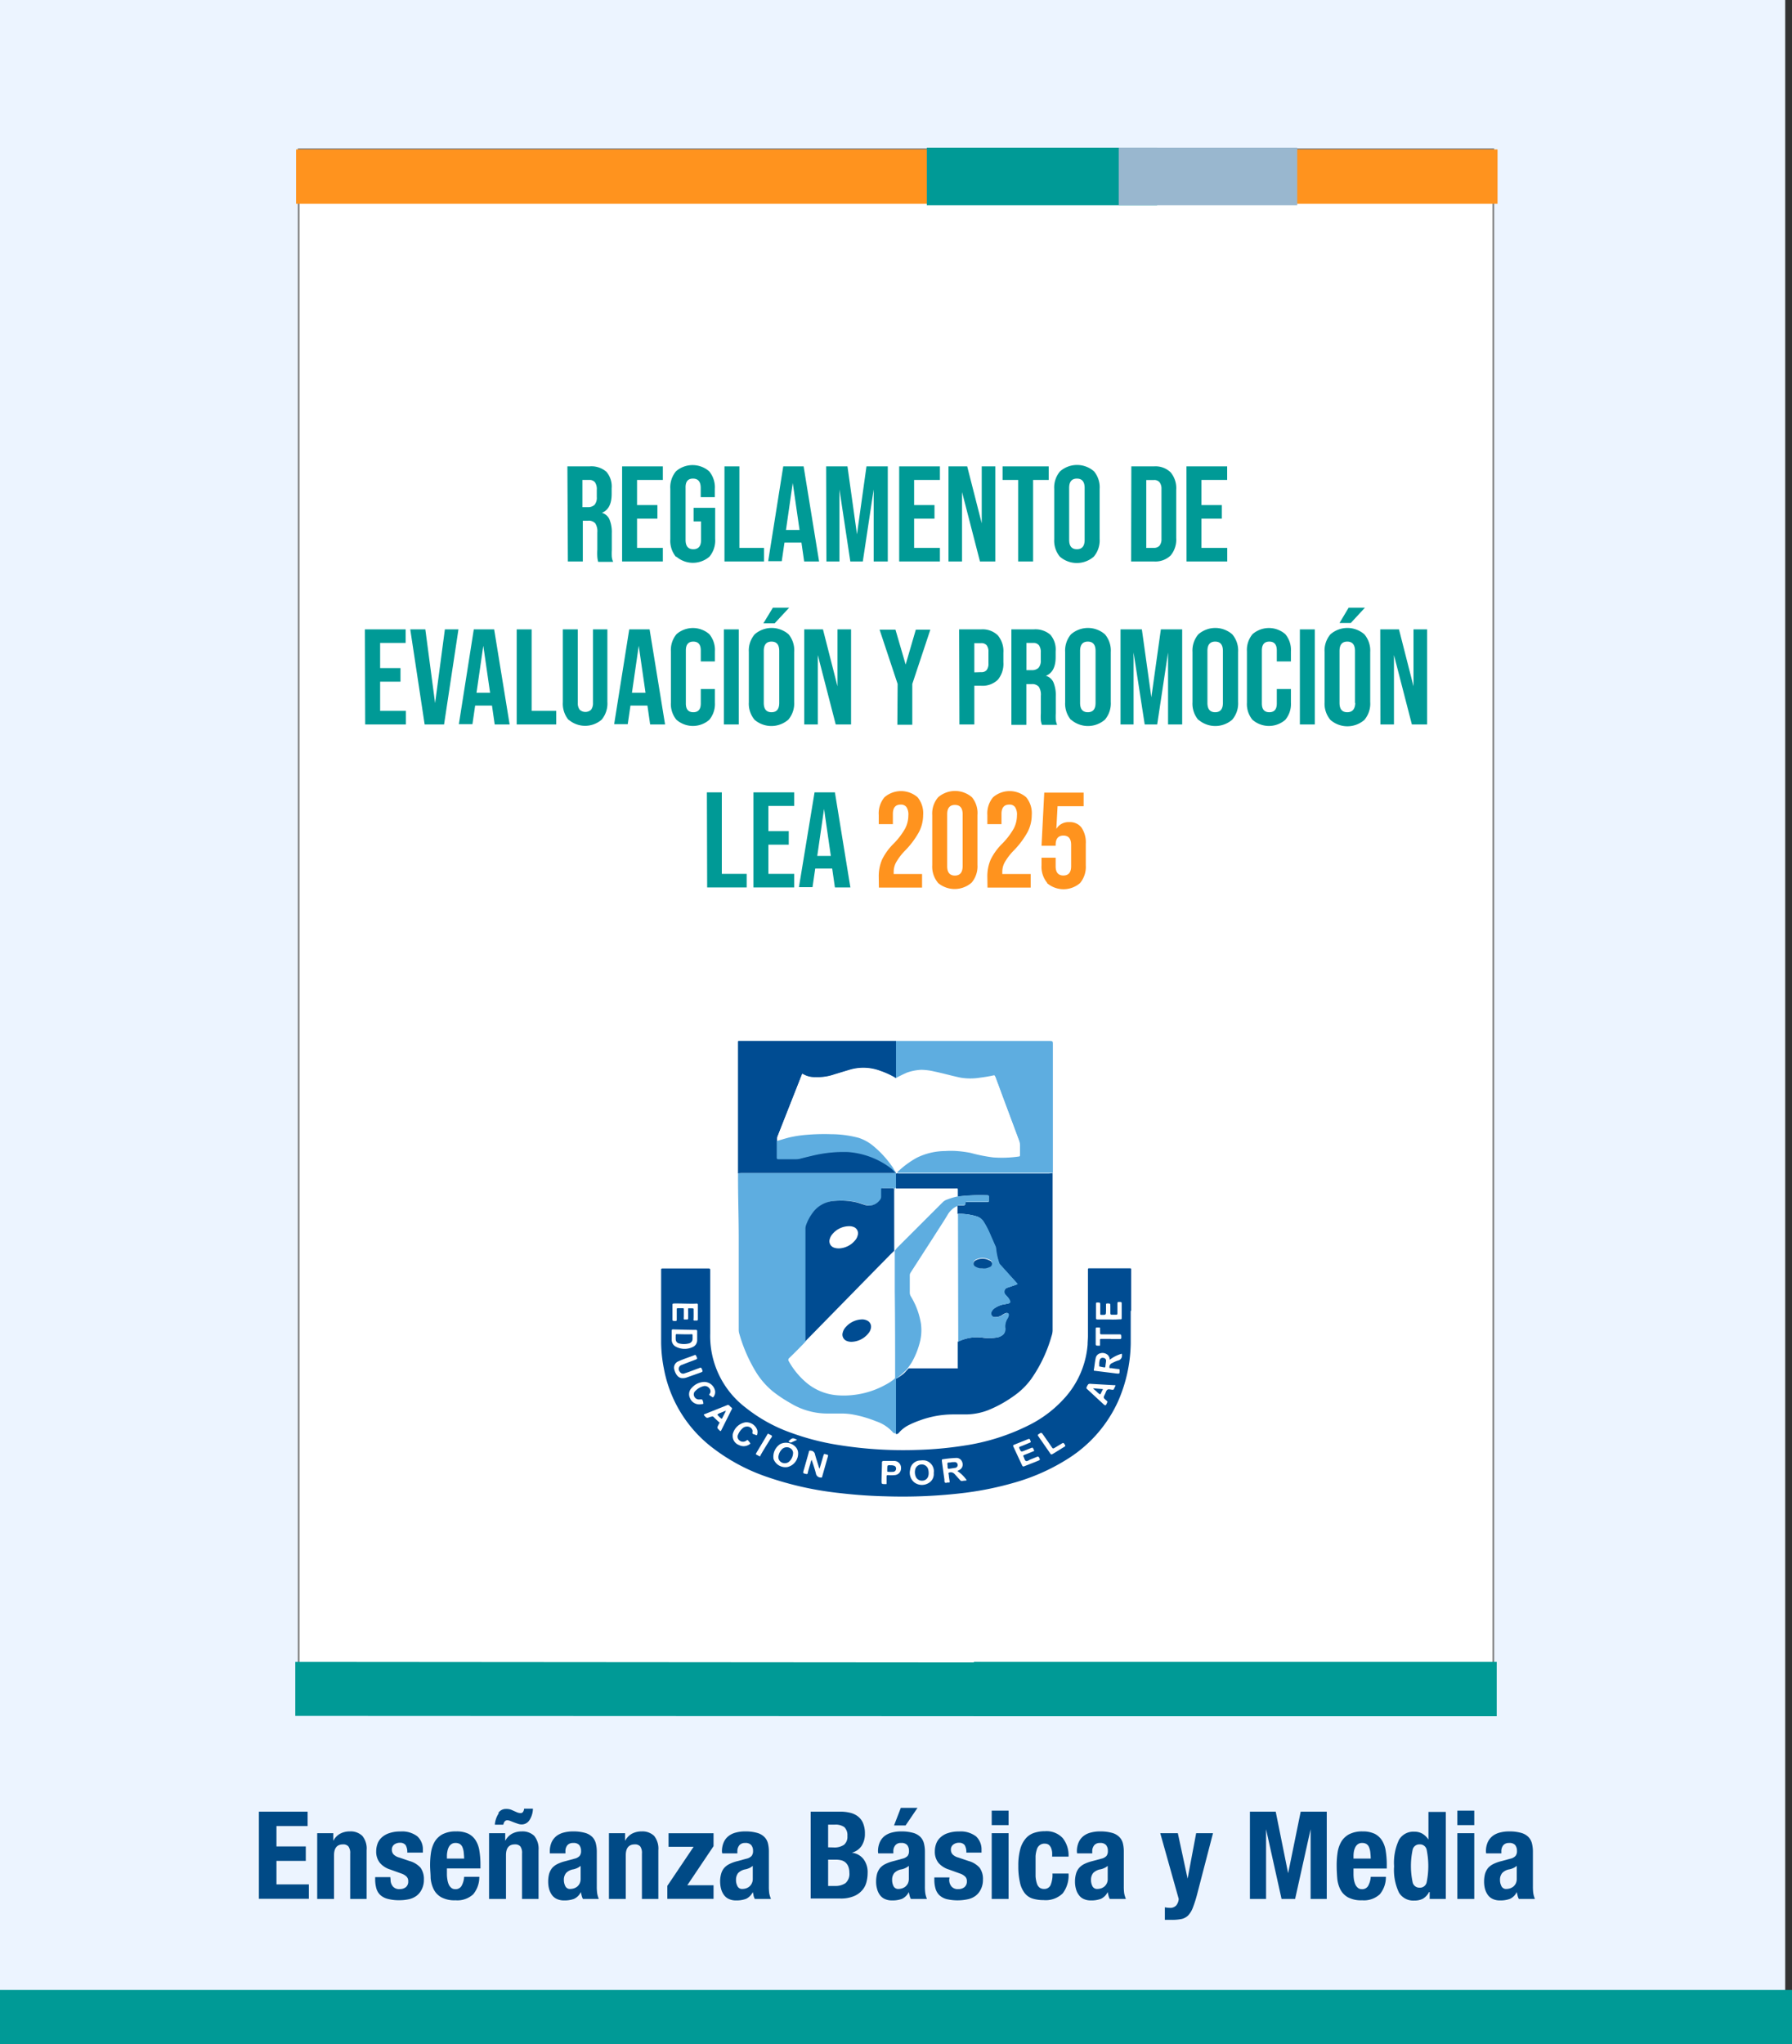 <svg xmlns="http://www.w3.org/2000/svg" viewBox="0 0 264 301"><rect x="0" y="0" width="264" height="301" fill="#333333" stroke="none"/><defs><style>.cls-1{fill:#ecf4ff;}.cls-2{fill:#004a86;}.cls-3,.cls-9{fill:#fff;}.cls-3{stroke:gray;stroke-miterlimit:10;stroke-width:0.25px;}.cls-4{fill:#009a96;}.cls-5{fill:#ff931e;}.cls-6{fill:#99b7cf;}.cls-7{fill:#004c92;}.cls-10,.cls-7,.cls-8,.cls-9{fill-rule:evenodd;}.cls-8{fill:#5eade0;}.cls-10{fill:#93a7c3;}</style></defs><title>IconoDescargaLEAReglamento</title><g id="Capa_2" data-name="Capa 2"><g id="Capa_1-2" data-name="Capa 1"><rect class="cls-1" width="263" height="299"/><path class="cls-2" d="M45.32,268.87H40.73v3h4.32V274H40.73v3.46H45.5v2.12H38.14V266.75h7.18Z"/><path class="cls-2" d="M49.1,269.92v1.13h0a2.47,2.47,0,0,1,1-1.05,3,3,0,0,1,1.44-.34,2.45,2.45,0,0,1,1.83.65,2.91,2.91,0,0,1,.64,2.11v7.18H51.59v-6.68a1.64,1.64,0,0,0-.26-1.05,1,1,0,0,0-.81-.3c-.87,0-1.31.54-1.31,1.6v6.43H46.73v-9.68Z"/><path class="cls-2" d="M57.54,276.76a1.5,1.5,0,0,0,.34,1,1.19,1.19,0,0,0,1,.39,1.41,1.41,0,0,0,.92-.29,1.05,1.05,0,0,0,.34-.86.91.91,0,0,0-.27-.71,2,2,0,0,0-.63-.39l-1.75-.63a3.26,3.26,0,0,1-1.54-1,2.62,2.62,0,0,1-.53-1.68,3.18,3.18,0,0,1,.2-1.12,2.27,2.27,0,0,1,.63-.93,3,3,0,0,1,1.11-.63,4.87,4.87,0,0,1,1.63-.24,3.68,3.68,0,0,1,2.5.72,2.59,2.59,0,0,1,.81,2v.39H60a2,2,0,0,0-.24-1.1,1,1,0,0,0-.86-.35,1.32,1.32,0,0,0-.82.26.91.91,0,0,0-.35.78,1,1,0,0,0,.23.65,1.71,1.71,0,0,0,.85.48l1.49.51a3.39,3.39,0,0,1,1.66,1,2.85,2.85,0,0,1,.49,1.74,3.08,3.08,0,0,1-.27,1.34,2.69,2.69,0,0,1-.75,1,3,3,0,0,1-1.13.54,6.57,6.57,0,0,1-1.45.16,6.5,6.5,0,0,1-1.74-.2A2.57,2.57,0,0,1,56,279a2.21,2.21,0,0,1-.57-1,4.9,4.9,0,0,1-.16-1.27v-.34h2.23Z"/><path class="cls-2" d="M65.84,275.91a4.61,4.61,0,0,0,.07.84,2.9,2.9,0,0,0,.2.72,1.38,1.38,0,0,0,.38.5.88.88,0,0,0,.58.19,1,1,0,0,0,.91-.45,3.19,3.19,0,0,0,.4-1.37h2.23a3.92,3.92,0,0,1-.9,2.58,3.45,3.45,0,0,1-2.61.88,4.1,4.1,0,0,1-2.1-.45,2.78,2.78,0,0,1-1.12-1.19,4.57,4.57,0,0,1-.44-1.66c0-.61-.08-1.22-.08-1.83a12.57,12.57,0,0,1,.13-1.87,4.57,4.57,0,0,1,.54-1.61,3,3,0,0,1,1.16-1.11,4.18,4.18,0,0,1,2-.42A4,4,0,0,1,69,270a2.75,2.75,0,0,1,1.09,1,4,4,0,0,1,.54,1.55,12.54,12.54,0,0,1,.15,2v.56H65.84Zm2.47-3.23a2.69,2.69,0,0,0-.19-.72,1,1,0,0,0-.38-.45,1.16,1.16,0,0,0-.62-.15,1,1,0,0,0-.62.17,1.23,1.23,0,0,0-.39.45,2.26,2.26,0,0,0-.2.62,3.14,3.14,0,0,0-.07.68v.38h2.54C68.37,273.29,68.34,273,68.31,272.68Z"/><path class="cls-2" d="M74.43,269.92v1.13h0a2.54,2.54,0,0,1,1-1.05,3,3,0,0,1,1.44-.34,2.48,2.48,0,0,1,1.83.65,3,3,0,0,1,.64,2.11v7.18H76.91v-6.68a1.65,1.65,0,0,0-.25-1.05,1,1,0,0,0-.81-.3c-.88,0-1.31.54-1.31,1.6v6.43H72.05v-9.68Zm-1-3a1.31,1.31,0,0,1,1.1-.57,2,2,0,0,1,.78.12l.86.38a1.49,1.49,0,0,0,.54.11.42.42,0,0,0,.38-.23,1,1,0,0,0,.12-.42h1.3A3.2,3.2,0,0,1,78,268a1.35,1.35,0,0,1-1.13.63,1.65,1.65,0,0,1-.58-.1l-.57-.2-.53-.21a1.21,1.21,0,0,0-.47-.1c-.28,0-.48.22-.57.65H72.9A3.48,3.48,0,0,1,73.47,267Z"/><path class="cls-2" d="M81,272.65a3.28,3.28,0,0,1,.27-1.41,2.49,2.49,0,0,1,.73-.92,3,3,0,0,1,1.08-.5,5.21,5.21,0,0,1,1.33-.16,6.3,6.3,0,0,1,1.8.22,2.47,2.47,0,0,1,1.06.61,2.09,2.09,0,0,1,.51.95,4.92,4.92,0,0,1,.14,1.19v5.1a7.2,7.2,0,0,0,.06,1.06,3.64,3.64,0,0,0,.24.81H85.88a1.78,1.78,0,0,1-.19-.5l-.12-.51h0a2.07,2.07,0,0,1-1,1,4,4,0,0,1-1.47.23,2.45,2.45,0,0,1-1.1-.23,1.81,1.81,0,0,1-.72-.62,2.88,2.88,0,0,1-.4-.89,4.17,4.17,0,0,1-.12-1,4.49,4.49,0,0,1,.14-1.18,2.54,2.54,0,0,1,.44-.85,2.51,2.51,0,0,1,.76-.58,5.64,5.64,0,0,1,1.11-.41l1.4-.38a1.49,1.49,0,0,0,.77-.4,1.07,1.07,0,0,0,.22-.74,1.35,1.35,0,0,0-.26-.87,1.09,1.09,0,0,0-.89-.31,1.07,1.07,0,0,0-.87.34,1.39,1.39,0,0,0-.28.92v.27H81Zm4,2.42a2.83,2.83,0,0,1-.52.17,1.89,1.89,0,0,0-1.08.54,1.53,1.53,0,0,0-.33,1,2,2,0,0,0,.22.95.74.74,0,0,0,.72.4,1.93,1.93,0,0,0,.52-.08,1.59,1.59,0,0,0,.5-.26,1.46,1.46,0,0,0,.37-.47,1.59,1.59,0,0,0,.14-.68v-1.91A2.1,2.1,0,0,1,85,275.07Z"/><path class="cls-2" d="M92.09,269.92v1.13h0a2.54,2.54,0,0,1,1-1.05,3,3,0,0,1,1.44-.34,2.48,2.48,0,0,1,1.83.65,3,3,0,0,1,.63,2.11v7.18H94.57v-6.68a1.65,1.65,0,0,0-.25-1.05,1,1,0,0,0-.81-.3c-.88,0-1.32.54-1.32,1.6v6.43H89.71v-9.68Z"/><path class="cls-2" d="M102.18,271.93H98.49v-2h6.63v1.9l-3.87,5.76h3.87v2H98.31v-1.91Z"/><path class="cls-2" d="M106.36,272.65a3.28,3.28,0,0,1,.27-1.41,2.39,2.39,0,0,1,.73-.92,2.9,2.9,0,0,1,1.08-.5,5.08,5.08,0,0,1,1.32-.16,6.2,6.2,0,0,1,1.8.22,2.41,2.41,0,0,1,1.06.61,2,2,0,0,1,.52.95,4.93,4.93,0,0,1,.13,1.19v5.1a7.2,7.2,0,0,0,.06,1.06,4.35,4.35,0,0,0,.25.81H111.2a2.15,2.15,0,0,1-.19-.5c0-.17-.08-.34-.11-.51h0a2.08,2.08,0,0,1-1,1,4,4,0,0,1-1.47.23,2.41,2.41,0,0,1-1.09-.23,1.81,1.81,0,0,1-.72-.62,2.67,2.67,0,0,1-.4-.89,4.19,4.19,0,0,1-.13-1,4.08,4.08,0,0,1,.15-1.18,2.22,2.22,0,0,1,.44-.85,2.51,2.51,0,0,1,.76-.58,5.53,5.53,0,0,1,1.1-.41l1.41-.38a1.49,1.49,0,0,0,.77-.4,1.13,1.13,0,0,0,.22-.74,1.29,1.29,0,0,0-.27-.87,1.09,1.09,0,0,0-.89-.31,1.05,1.05,0,0,0-.86.34,1.39,1.39,0,0,0-.29.92v.27h-2.23Zm4,2.42a2.91,2.91,0,0,1-.53.17,2,2,0,0,0-1.08.54,1.59,1.59,0,0,0-.32,1,1.88,1.88,0,0,0,.22.95.74.74,0,0,0,.72.4,2,2,0,0,0,.52-.08,1.54,1.54,0,0,0,.49-.26,1.33,1.33,0,0,0,.37-.47,1.45,1.45,0,0,0,.15-.68v-1.91A2.1,2.1,0,0,1,110.36,275.07Z"/><path class="cls-2" d="M123.77,266.75a6.16,6.16,0,0,1,1.46.16,3,3,0,0,1,1.16.54,2.44,2.44,0,0,1,.76,1,3.91,3.91,0,0,1,.27,1.55,3.18,3.18,0,0,1-.49,1.79,2.46,2.46,0,0,1-1.45,1v0a2.55,2.55,0,0,1,1.71.92,3.16,3.16,0,0,1,.63,2.07,5.27,5.27,0,0,1-.2,1.44,2.89,2.89,0,0,1-.68,1.19,3.24,3.24,0,0,1-1.24.82,5,5,0,0,1-1.9.31h-4.37V266.75Zm-1,5.27a2.53,2.53,0,0,0,1.57-.39,1.54,1.54,0,0,0,.5-1.3,1.64,1.64,0,0,0-.45-1.3,2.21,2.21,0,0,0-1.42-.37H122V272Zm.27,5.67a2.57,2.57,0,0,0,1.51-.41,1.79,1.79,0,0,0,.58-1.53,2.5,2.5,0,0,0-.16-.93,1.6,1.6,0,0,0-.41-.59,1.53,1.53,0,0,0-.62-.32,3.29,3.29,0,0,0-.79-.09H122v3.87Z"/><path class="cls-2" d="M129.35,272.65a3.28,3.28,0,0,1,.27-1.41,2.37,2.37,0,0,1,.72-.92,3,3,0,0,1,1.08-.5,5.21,5.21,0,0,1,1.33-.16,6.3,6.3,0,0,1,1.8.22,2.47,2.47,0,0,1,1.06.61,2.09,2.09,0,0,1,.51.95,4.92,4.92,0,0,1,.14,1.19v5.1a7.2,7.2,0,0,0,.06,1.06,3.64,3.64,0,0,0,.24.81h-2.37a1.78,1.78,0,0,1-.19-.5l-.12-.51h0a2.12,2.12,0,0,1-1,1,4,4,0,0,1-1.47.23,2.45,2.45,0,0,1-1.1-.23,1.81,1.81,0,0,1-.72-.62,2.65,2.65,0,0,1-.39-.89,3.72,3.72,0,0,1-.13-1,4.49,4.49,0,0,1,.14-1.18,2.54,2.54,0,0,1,.44-.85,2.51,2.51,0,0,1,.76-.58,5.89,5.89,0,0,1,1.11-.41l1.4-.38a1.58,1.58,0,0,0,.78-.4,1.13,1.13,0,0,0,.21-.74,1.35,1.35,0,0,0-.26-.87,1.09,1.09,0,0,0-.89-.31,1,1,0,0,0-.86.34,1.34,1.34,0,0,0-.29.92v.27h-2.23Zm4,2.42a2.61,2.61,0,0,1-.52.17,1.93,1.93,0,0,0-1.08.54,1.53,1.53,0,0,0-.32,1,2,2,0,0,0,.21.95.76.76,0,0,0,.72.4,1.93,1.93,0,0,0,.52-.08,1.59,1.59,0,0,0,.5-.26,1.46,1.46,0,0,0,.37-.47,1.59,1.59,0,0,0,.14-.68v-1.91A2.1,2.1,0,0,1,133.34,275.07Zm1.82-8.88-1.76,2.59h-1.7l1-2.59Z"/><path class="cls-2" d="M139.84,276.76a1.5,1.5,0,0,0,.33,1,1.19,1.19,0,0,0,1,.39,1.37,1.37,0,0,0,.92-.29,1.06,1.06,0,0,0,.35-.86.91.91,0,0,0-.27-.71,2.15,2.15,0,0,0-.63-.39l-1.75-.63a3.34,3.34,0,0,1-1.55-1,2.61,2.61,0,0,1-.52-1.68,3.18,3.18,0,0,1,.2-1.12,2.27,2.27,0,0,1,.63-.93,2.87,2.87,0,0,1,1.1-.63,4.91,4.91,0,0,1,1.63-.24,3.72,3.72,0,0,1,2.51.72,2.62,2.62,0,0,1,.81,2v.39h-2.24a2,2,0,0,0-.24-1.1,1,1,0,0,0-.85-.35,1.28,1.28,0,0,0-.82.26.89.89,0,0,0-.36.78,1,1,0,0,0,.23.65,1.71,1.71,0,0,0,.85.48l1.5.51a3.35,3.35,0,0,1,1.65,1,2.79,2.79,0,0,1,.49,1.74,3.08,3.08,0,0,1-.27,1.34,2.69,2.69,0,0,1-.75,1,2.9,2.9,0,0,1-1.13.54,7.17,7.17,0,0,1-3.19,0,2.53,2.53,0,0,1-1.09-.59,2.21,2.21,0,0,1-.57-1,4.5,4.5,0,0,1-.16-1.27v-.34h2.23Z"/><path class="cls-2" d="M148.59,266.6v2.13H146.1V266.6Zm0,3.32v9.68H146.1v-9.68Z"/><path class="cls-2" d="M155,272.71a2.42,2.42,0,0,0-.16-.63,1.25,1.25,0,0,0-.33-.45,1,1,0,0,0-.58-.17,1.14,1.14,0,0,0-1.17.82,4.17,4.17,0,0,0-.2,1c0,.41,0,.9,0,1.47s0,1.11,0,1.53a4.45,4.45,0,0,0,.2,1.06,1.22,1.22,0,0,0,.4.6,1.12,1.12,0,0,0,.68.19,1,1,0,0,0,.92-.54,3.91,3.91,0,0,0,.29-1.73h2.37a4.37,4.37,0,0,1-.85,2.91,3.58,3.58,0,0,1-2.84,1,5.3,5.3,0,0,1-1.63-.23,2.39,2.39,0,0,1-1.15-.81,3.88,3.88,0,0,1-.69-1.56,10.52,10.52,0,0,1-.24-2.44,9.07,9.07,0,0,1,.29-2.48,4,4,0,0,1,.81-1.56,2.76,2.76,0,0,1,1.24-.82,5,5,0,0,1,1.59-.24,3.26,3.26,0,0,1,2.6,1,4.06,4.06,0,0,1,.87,2.74H155A5.24,5.24,0,0,0,155,272.71Z"/><path class="cls-2" d="M158.65,272.65a3.28,3.28,0,0,1,.27-1.41,2.39,2.39,0,0,1,.73-.92,2.83,2.83,0,0,1,1.08-.5,5.08,5.08,0,0,1,1.32-.16,6.3,6.3,0,0,1,1.8.22,2.41,2.41,0,0,1,1.06.61,2,2,0,0,1,.52.95,4.93,4.93,0,0,1,.13,1.19v5.1a7.2,7.2,0,0,0,.06,1.06,4.35,4.35,0,0,0,.25.81h-2.38a2.15,2.15,0,0,1-.19-.5l-.12-.51h0a2.08,2.08,0,0,1-1,1,4,4,0,0,1-1.47.23,2.45,2.45,0,0,1-1.1-.23,1.78,1.78,0,0,1-.71-.62,2.48,2.48,0,0,1-.4-.89,3.72,3.72,0,0,1-.13-1,4.08,4.08,0,0,1,.15-1.18,2.22,2.22,0,0,1,.44-.85,2.59,2.59,0,0,1,.75-.58,5.89,5.89,0,0,1,1.11-.41l1.41-.38a1.49,1.49,0,0,0,.77-.4,1.13,1.13,0,0,0,.21-.74,1.29,1.29,0,0,0-.26-.87,1.09,1.09,0,0,0-.89-.31,1.05,1.05,0,0,0-.86.34,1.39,1.39,0,0,0-.29.92v.27h-2.23Zm4,2.42a2.61,2.61,0,0,1-.52.17,2,2,0,0,0-1.08.54,1.59,1.59,0,0,0-.32,1,2,2,0,0,0,.21.95.76.76,0,0,0,.73.4,2,2,0,0,0,.52-.08,1.54,1.54,0,0,0,.49-.26,1.41,1.41,0,0,0,.51-1.15v-1.91A1.81,1.81,0,0,1,162.64,275.07Z"/><path class="cls-2" d="M172.29,280.91a1.19,1.19,0,0,0,1-.36,1.7,1.7,0,0,0,.36-.95l-2.72-9.68h2.59l1.44,6.69h0l1.26-6.69h2.48l-2.34,9a17.7,17.7,0,0,1-.62,1.95,3.43,3.43,0,0,1-.7,1.16,2,2,0,0,1-1,.53,7,7,0,0,1-1.43.12h-1v-1.85A3.45,3.45,0,0,0,172.29,280.91Z"/><path class="cls-2" d="M187.94,266.75l1.83,9.07h0l1.85-9.07h3.84V279.6h-2.38V269.34h0L190.8,279.6h-2l-2.28-10.26h0V279.6h-2.38V266.75Z"/><path class="cls-2" d="M199.4,275.91a5.73,5.73,0,0,0,.06.84,3.4,3.4,0,0,0,.21.72,1.38,1.38,0,0,0,.38.5.88.88,0,0,0,.58.19,1,1,0,0,0,.91-.45,3.19,3.19,0,0,0,.4-1.37h2.23a3.92,3.92,0,0,1-.9,2.58,3.45,3.45,0,0,1-2.61.88,4.1,4.1,0,0,1-2.1-.45,2.78,2.78,0,0,1-1.12-1.19,4.57,4.57,0,0,1-.44-1.66c-.05-.61-.08-1.22-.08-1.83a12.57,12.57,0,0,1,.13-1.87,4.57,4.57,0,0,1,.54-1.61,3,3,0,0,1,1.16-1.11,4.18,4.18,0,0,1,2-.42,4,4,0,0,1,1.77.35,2.75,2.75,0,0,1,1.09,1,4,4,0,0,1,.54,1.55,12.54,12.54,0,0,1,.15,2v.56H199.4Zm2.47-3.23a2.69,2.69,0,0,0-.19-.72,1,1,0,0,0-.38-.45,1.16,1.16,0,0,0-.62-.15,1,1,0,0,0-.62.17,1.23,1.23,0,0,0-.39.45,2.65,2.65,0,0,0-.21.62,3.91,3.91,0,0,0-.06.68v.38h2.54C201.93,273.29,201.9,273,201.87,272.68Z"/><path class="cls-2" d="M210.54,278.57a2.44,2.44,0,0,1-.92,1,2.71,2.71,0,0,1-1.27.27,2.45,2.45,0,0,1-2.25-1.17,7.74,7.74,0,0,1-.72-3.87,7.92,7.92,0,0,1,.72-3.9,2.44,2.44,0,0,1,2.25-1.2,2.33,2.33,0,0,1,1.19.29,2.74,2.74,0,0,1,.9.87h0v-4.07H213V279.6h-2.38v-1Zm-2.43-1.43a1,1,0,0,0,1,.8,1,1,0,0,0,1.07-.8,12,12,0,0,0,0-4.77,1,1,0,0,0-1.07-.8,1,1,0,0,0-1,.8,11.5,11.5,0,0,0,0,4.77Z"/><path class="cls-2" d="M217.19,266.6v2.13H214.7V266.6Zm0,3.32v9.68H214.7v-9.68Z"/><path class="cls-2" d="M218.91,272.65a3.28,3.28,0,0,1,.27-1.41,2.49,2.49,0,0,1,.73-.92,3,3,0,0,1,1.08-.5,5.21,5.21,0,0,1,1.33-.16,6.3,6.3,0,0,1,1.8.22,2.47,2.47,0,0,1,1.06.61,2.09,2.09,0,0,1,.51.95,4.92,4.92,0,0,1,.14,1.19v5.1a7.2,7.2,0,0,0,.06,1.06,3.64,3.64,0,0,0,.24.81h-2.37a1.78,1.78,0,0,1-.19-.5l-.12-.51h0a2.07,2.07,0,0,1-1,1,4,4,0,0,1-1.47.23,2.45,2.45,0,0,1-1.1-.23,1.81,1.81,0,0,1-.72-.62,2.88,2.88,0,0,1-.4-.89,4.17,4.17,0,0,1-.12-1,4.49,4.49,0,0,1,.14-1.18,2.54,2.54,0,0,1,.44-.85,2.51,2.51,0,0,1,.76-.58,5.64,5.64,0,0,1,1.11-.41l1.4-.38a1.49,1.49,0,0,0,.77-.4,1.07,1.07,0,0,0,.22-.74,1.35,1.35,0,0,0-.26-.87,1.09,1.09,0,0,0-.89-.31,1.07,1.07,0,0,0-.87.34,1.39,1.39,0,0,0-.28.92v.27h-2.24Zm4,2.42a2.83,2.83,0,0,1-.52.17,1.89,1.89,0,0,0-1.08.54,1.53,1.53,0,0,0-.33,1,2,2,0,0,0,.22.95.74.74,0,0,0,.72.4,1.93,1.93,0,0,0,.52-.08,1.59,1.59,0,0,0,.5-.26,1.46,1.46,0,0,0,.37-.47,1.59,1.59,0,0,0,.14-.68v-1.91A2.1,2.1,0,0,1,222.91,275.07Z"/><rect class="cls-3" x="44" y="21.97" width="176" height="230"/><rect class="cls-4" x="143.47" y="244.7" width="77.03" height="8"/><polygon class="cls-4" points="43.5 252.65 43.5 244.7 160.91 244.79 150.79 252.7 43.5 252.65"/><rect class="cls-5" x="43.62" y="22" width="177" height="8"/><rect class="cls-4" x="136.54" y="21.75" width="33.93" height="8.48"/><rect class="cls-6" x="164.81" y="21.75" width="26.3" height="8.48"/><rect class="cls-4" y="293" width="264" height="8"/><path class="cls-4" d="M83.59,68.67h3.26a3.36,3.36,0,0,1,2.48.79,3.32,3.32,0,0,1,.78,2.43v.86q0,2.18-1.44,2.76v0a1.71,1.71,0,0,1,1.13,1,4.91,4.91,0,0,1,.33,2V81a8.58,8.58,0,0,0,0,1,2.49,2.49,0,0,0,.2.73H88.13A3.52,3.52,0,0,1,88,82a8.86,8.86,0,0,1,0-1.08V78.39a2.14,2.14,0,0,0-.31-1.34,1.29,1.29,0,0,0-1.07-.38h-.76v6h-2.2Zm3,6a1.35,1.35,0,0,0,1-.34,1.62,1.62,0,0,0,.33-1.14V72.11a1.76,1.76,0,0,0-.27-1.1,1,1,0,0,0-.85-.34h-1v4Z"/><path class="cls-4" d="M91.65,68.67h6v2h-3.8v3.7h3v2h-3v4.3h3.8v2h-6Z"/><path class="cls-4" d="M99.59,82a3.72,3.72,0,0,1-.84-2.61V72a3.69,3.69,0,0,1,.84-2.61,3.73,3.73,0,0,1,4.88,0,3.69,3.69,0,0,1,.84,2.61v1.2h-2.08V71.85q0-1.38-1.14-1.38T101,71.85v7.66c0,.9.38,1.36,1.14,1.36s1.14-.46,1.14-1.36V76.77h-1.1v-2h3.18v4.58a3.72,3.72,0,0,1-.84,2.61,3.73,3.73,0,0,1-4.88,0Z"/><path class="cls-4" d="M106.73,68.67h2.2v12h3.62v2h-5.82Z"/><path class="cls-4" d="M115.39,68.67h3l2.28,14h-2.2l-.4-2.78v0h-2.5l-.4,2.74h-2Zm2.4,9.36-1-6.92h0l-1,6.92Z"/><path class="cls-4" d="M121.71,68.67h3.14l1.4,10h0l1.4-10h3.14v14h-2.08V72.07h0l-1.6,10.6h-1.84l-1.6-10.6h0v10.6h-1.92Z"/><path class="cls-4" d="M132.47,68.67h6v2h-3.8v3.7h3v2h-3v4.3h3.8v2h-6Z"/><path class="cls-4" d="M139.73,68.67h2.76l2.14,8.38h0V68.67h2v14h-2.26l-2.64-10.22h0V82.67h-2Z"/><path class="cls-4" d="M150,70.67h-2.3v-2h6.8v2h-2.3v12H150Z"/><path class="cls-4" d="M156.17,82a3.69,3.69,0,0,1-.86-2.6V72a3.67,3.67,0,0,1,.86-2.6,3.8,3.8,0,0,1,5,0A3.67,3.67,0,0,1,162,72v7.36a3.69,3.69,0,0,1-.86,2.6,3.8,3.8,0,0,1-5,0Zm3.62-2.46V71.85q0-1.38-1.14-1.38t-1.14,1.38v7.64q0,1.38,1.14,1.38T159.79,79.49Z"/><path class="cls-4" d="M166.67,68.67H170a3.2,3.2,0,0,1,2.46.88,3.62,3.62,0,0,1,.82,2.58v7.08a3.65,3.65,0,0,1-.82,2.58,3.24,3.24,0,0,1-2.46.88h-3.36Zm3.32,12a1.07,1.07,0,0,0,.83-.32,1.56,1.56,0,0,0,.29-1V72a1.54,1.54,0,0,0-.29-1,1,1,0,0,0-.83-.32h-1.12v10Z"/><path class="cls-4" d="M174.79,68.67h6v2H177v3.7h3v2h-3v4.3h3.8v2h-6Z"/><path class="cls-4" d="M53.76,92.67h6v2H56v3.7h3v2H56v4.3h3.8v2h-6Z"/><path class="cls-4" d="M60.44,92.67h2.22l1.44,10.86h0l1.44-10.86h2l-2.12,14H62.56Z"/><path class="cls-4" d="M69.8,92.67h3l2.28,14h-2.2l-.4-2.78v0H70l-.4,2.74h-2ZM72.2,102l-1-6.92h0l-1,6.92Z"/><path class="cls-4" d="M76.12,92.67h2.2v12h3.62v2H76.12Z"/><path class="cls-4" d="M83.76,106a3.72,3.72,0,0,1-.84-2.61V92.67h2.2v10.84a1.56,1.56,0,0,0,.29,1,1.24,1.24,0,0,0,1.66,0,1.56,1.56,0,0,0,.29-1V92.67h2.12v10.68a3.72,3.72,0,0,1-.84,2.61,3.73,3.73,0,0,1-4.88,0Z"/><path class="cls-4" d="M92.7,92.67h3l2.28,14h-2.2l-.4-2.78v0h-2.5l-.4,2.74h-2ZM95.1,102l-1-6.92h0l-1,6.92Z"/><path class="cls-4" d="M99.67,106a3.63,3.63,0,0,1-.83-2.54V95.91a3.61,3.61,0,0,1,.83-2.54,3.68,3.68,0,0,1,4.82,0,3.61,3.61,0,0,1,.83,2.54v1.48h-2.08V95.77c0-.87-.37-1.3-1.1-1.3s-1.1.43-1.1,1.3v7.82c0,.85.37,1.28,1.1,1.28s1.1-.43,1.1-1.28v-2.14h2.08v2a3.63,3.63,0,0,1-.83,2.54,3.68,3.68,0,0,1-4.82,0Z"/><path class="cls-4" d="M106.64,92.67h2.2v14h-2.2Z"/><path class="cls-4" d="M111.18,106a3.69,3.69,0,0,1-.86-2.6V96a3.67,3.67,0,0,1,.86-2.6,3.8,3.8,0,0,1,5,0A3.67,3.67,0,0,1,117,96v7.36a3.69,3.69,0,0,1-.86,2.6,3.8,3.8,0,0,1-5,0Zm2.68-16.52h2.4l-2.14,2.3h-1.66Zm.94,14.06V95.85q0-1.38-1.14-1.38t-1.14,1.38v7.64q0,1.38,1.14,1.38T114.8,103.49Z"/><path class="cls-4" d="M118.48,92.67h2.76l2.14,8.38h0V92.67h2v14h-2.26l-2.64-10.22h0v10.22h-2Z"/><path class="cls-4" d="M132.24,100.71l-2.66-8h2.34l1.5,5.14h0l1.5-5.14h2.14l-2.66,8v6h-2.2Z"/><path class="cls-4" d="M141.3,92.67h3.24a3.2,3.2,0,0,1,2.46.88,3.62,3.62,0,0,1,.82,2.58v1.38a3.65,3.65,0,0,1-.82,2.58,3.24,3.24,0,0,1-2.46.88h-1v5.7h-2.2Zm3.24,6.3a1,1,0,0,0,.81-.3,1.52,1.52,0,0,0,.27-1V96a1.52,1.52,0,0,0-.27-1,1,1,0,0,0-.81-.3h-1V99Z"/><path class="cls-4" d="M149,92.67h3.26a3.36,3.36,0,0,1,2.48.79,3.32,3.32,0,0,1,.78,2.43v.86q0,2.18-1.44,2.76v0a1.71,1.71,0,0,1,1.13,1,4.91,4.91,0,0,1,.33,2V105a8.58,8.58,0,0,0,0,1,2.49,2.49,0,0,0,.2.73h-2.24a3.52,3.52,0,0,1-.16-.64,8.86,8.86,0,0,1,0-1.08v-2.56a2.14,2.14,0,0,0-.31-1.34,1.29,1.29,0,0,0-1.07-.38h-.76v6H149Zm3,6a1.35,1.35,0,0,0,1-.34,1.62,1.62,0,0,0,.33-1.14V96.11a1.76,1.76,0,0,0-.27-1.1,1,1,0,0,0-.85-.34h-1v4Z"/><path class="cls-4" d="M157.78,106a3.69,3.69,0,0,1-.86-2.6V96a3.67,3.67,0,0,1,.86-2.6,3.8,3.8,0,0,1,5,0,3.67,3.67,0,0,1,.86,2.6v7.36a3.69,3.69,0,0,1-.86,2.6,3.8,3.8,0,0,1-5,0Zm3.62-2.46V95.85q0-1.38-1.14-1.38t-1.14,1.38v7.64q0,1.38,1.14,1.38T161.4,103.49Z"/><path class="cls-4" d="M165.08,92.67h3.14l1.4,10h0l1.4-10h3.14v14h-2.08V96.07h0l-1.6,10.6h-1.84L167,96.07h0v10.6h-1.92Z"/><path class="cls-4" d="M176.54,106a3.69,3.69,0,0,1-.86-2.6V96a3.67,3.67,0,0,1,.86-2.6,3.8,3.8,0,0,1,5,0,3.67,3.67,0,0,1,.86,2.6v7.36a3.69,3.69,0,0,1-.86,2.6,3.8,3.8,0,0,1-5,0Zm3.62-2.46V95.85q0-1.38-1.14-1.38t-1.14,1.38v7.64q0,1.38,1.14,1.38T180.16,103.49Z"/><path class="cls-4" d="M184.53,106a3.63,3.63,0,0,1-.83-2.54V95.91a3.61,3.61,0,0,1,.83-2.54,3.68,3.68,0,0,1,4.82,0,3.61,3.61,0,0,1,.83,2.54v1.48H188.1V95.77c0-.87-.37-1.3-1.1-1.3s-1.1.43-1.1,1.3v7.82c0,.85.37,1.28,1.1,1.28s1.1-.43,1.1-1.28v-2.14h2.08v2a3.63,3.63,0,0,1-.83,2.54,3.68,3.68,0,0,1-4.82,0Z"/><path class="cls-4" d="M191.5,92.67h2.2v14h-2.2Z"/><path class="cls-4" d="M196,106a3.69,3.69,0,0,1-.86-2.6V96a3.67,3.67,0,0,1,.86-2.6,3.8,3.8,0,0,1,5,0,3.67,3.67,0,0,1,.86,2.6v7.36A3.69,3.69,0,0,1,201,106a3.8,3.8,0,0,1-5,0Zm2.68-16.52h2.4L199,91.73h-1.66Zm.94,14.06V95.85q0-1.38-1.14-1.38t-1.14,1.38v7.64q0,1.38,1.14,1.38T199.66,103.49Z"/><path class="cls-4" d="M203.34,92.67h2.76l2.14,8.38h0V92.67h2v14H208l-2.64-10.22h0v10.22h-2Z"/><path class="cls-4" d="M104.14,116.67h2.2v12H110v2h-5.82Z"/><path class="cls-4" d="M111,116.67h6v2h-3.8v3.7h3v2h-3v4.3H117v2h-6Z"/><path class="cls-4" d="M120,116.67h3l2.28,14H123l-.4-2.78v0h-2.5l-.4,2.74h-2Zm2.4,9.36-1-6.92h0l-1,6.92Z"/><path class="cls-5" d="M129.46,129.15a6.24,6.24,0,0,1,.48-2.57,8.61,8.61,0,0,1,1.72-2.37,10.64,10.64,0,0,0,1.69-2.22,4.25,4.25,0,0,0,.47-1.92,2,2,0,0,0-.29-1.25,1,1,0,0,0-.85-.35q-1.14,0-1.14,1.38v1.5h-2.08V120a3.69,3.69,0,0,1,.84-2.61,3.73,3.73,0,0,1,4.88,0A3.69,3.69,0,0,1,136,120a5.52,5.52,0,0,1-.61,2.5,12.66,12.66,0,0,1-2.11,2.8A8.47,8.47,0,0,0,132,127a2.89,2.89,0,0,0-.34,1.39v.3h4.18v2h-6.36Z"/><path class="cls-5" d="M138.2,130a3.69,3.69,0,0,1-.86-2.6V120a3.67,3.67,0,0,1,.86-2.6,3.8,3.8,0,0,1,5,0A3.67,3.67,0,0,1,144,120v7.36a3.69,3.69,0,0,1-.86,2.6,3.8,3.8,0,0,1-5,0Zm3.62-2.46v-7.64q0-1.38-1.14-1.38t-1.14,1.38v7.64q0,1.38,1.14,1.38T141.82,127.49Z"/><path class="cls-5" d="M145.46,129.15a6.24,6.24,0,0,1,.48-2.57,8.61,8.61,0,0,1,1.72-2.37,10.64,10.64,0,0,0,1.69-2.22,4.25,4.25,0,0,0,.47-1.92,2,2,0,0,0-.29-1.25,1,1,0,0,0-.85-.35q-1.14,0-1.14,1.38v1.5h-2.08V120a3.69,3.69,0,0,1,.84-2.61,3.73,3.73,0,0,1,4.88,0A3.69,3.69,0,0,1,152,120a5.52,5.52,0,0,1-.61,2.5,12.66,12.66,0,0,1-2.11,2.8A8.47,8.47,0,0,0,148,127a2.89,2.89,0,0,0-.34,1.39v.3h4.18v2h-6.36Z"/><path class="cls-5" d="M154.28,130a3.72,3.72,0,0,1-.84-2.61v-1.1h2.08v1.26c0,.9.38,1.36,1.14,1.36s1.14-.46,1.14-1.36v-3.14q0-1.38-1.14-1.38t-1.14,1.38v.12h-2.08l.4-7.82h5.8v2H155.8l-.18,3.34h0a2.07,2.07,0,0,1,1.9-1,2.13,2.13,0,0,1,1.82.82,3.91,3.91,0,0,1,.62,2.38v3.16a3.72,3.72,0,0,1-.84,2.61,3.73,3.73,0,0,1-4.88,0Z"/><path class="cls-7" d="M166.58,193c0,1.61,0,3.23,0,4.84a22,22,0,0,1-1.84,8.44,19.51,19.51,0,0,1-7.22,8.38,29.89,29.89,0,0,1-8,3.62,47.57,47.57,0,0,1-7.19,1.5,75.74,75.74,0,0,1-11.85.54c-2.18-.05-4.35-.2-6.53-.45a48.67,48.67,0,0,1-11.36-2.55,27.93,27.93,0,0,1-7.42-4,19,19,0,0,1-7.36-11.78,20.71,20.71,0,0,1-.41-3.85c0-3.56,0-7.11,0-10.67,0-.18,0-.25.24-.25h6.74c.25,0,.25.11.25.29,0,3.09,0,6.18,0,9.28a13.24,13.24,0,0,0,5.18,10.89,23.09,23.09,0,0,0,6.89,3.79,37,37,0,0,0,7,1.77,60,60,0,0,0,11.28.7,54.15,54.15,0,0,0,7.08-.64,31.52,31.52,0,0,0,9.51-3,17.57,17.57,0,0,0,5.53-4.3,13.28,13.28,0,0,0,3.13-7.58c0-.42.05-.83.05-1.25v-9.82c0-.11.05-.15.15-.15h5.93c.28,0,.29,0,.29.3V193Z"/><path class="cls-7" d="M155.07,172.73c0,.91,0,2.05,0,3q0,10.11,0,20.21a2.92,2.92,0,0,1-.17.83,20.82,20.82,0,0,1-3,6.3,10.78,10.78,0,0,1-2.61,2.52,18,18,0,0,1-3.78,2.07,9.37,9.37,0,0,1-3.22.6h-1.88a14.23,14.23,0,0,0-4.92.89,13.06,13.06,0,0,0-1.63.69,4.66,4.66,0,0,0-1.39,1.07c-.13.15-.27.3-.5.22,0-.71,0-1.41,0-2.11,0-2,0-4,0-6a5.82,5.82,0,0,0,1.17-.78c.27-.24.48-.52.73-.76h7.23s.06,0,0-.05c0-1.29,0-2.58,0-3.87a6.34,6.34,0,0,1,3.67-.6,6.5,6.5,0,0,0,1.87,0,1.8,1.8,0,0,0,1.17-.52,1.22,1.22,0,0,0,.23-1,2.19,2.19,0,0,1,.32-1.27,1.28,1.28,0,0,0,.2-.5c0-.27-.11-.39-.38-.33a2,2,0,0,0-.5.26,1.8,1.8,0,0,1-1.12.33.54.54,0,0,1-.48-.86,1.2,1.2,0,0,1,.45-.47,3.44,3.44,0,0,1,1.5-.57l.45-.09c.31-.09.36-.2.23-.5a2.19,2.19,0,0,0-.26-.41l-.38-.42a.62.62,0,0,1,.28-1l1.32-.45c.23-.08.23-.08.07-.26l-2.38-2.64a.69.69,0,0,1-.2-.28,9.65,9.65,0,0,1-.47-2.13,1.14,1.14,0,0,0-.11-.4l-.69-1.57a12.68,12.68,0,0,0-1.07-2.07,1.83,1.83,0,0,0-1-.72,8.77,8.77,0,0,0-2.69-.36h-.07c0-.38,0-.76,0-1.13,0-.1.12-.11.21-.11l.63,0c.2,0,.32-.06.31-.29s.09-.21.25-.21h3c.16,0,.22,0,.21-.2a4.86,4.86,0,0,1,0-.54c0-.19-.06-.24-.24-.24a27.16,27.16,0,0,0-4.32.18v-.88c0-.36,0-.32-.31-.32H132c0-.74,0-1.47,0-2.21h0a1.14,1.14,0,0,1,.37,0h22.2"/><path class="cls-8" d="M131.81,175.34v-.2c0-.14-.07-.19-.19-.19-.5,0-1,0-1.51,0-.16,0-.21.05-.21.21,0,.33,0,.67,0,1a.74.74,0,0,1-.17.5,2,2,0,0,1-2.31.72c-.38-.11-.75-.25-1.14-.35a10.36,10.36,0,0,0-3.33-.21,4.21,4.21,0,0,0-3.2,1.83,6.66,6.66,0,0,0-.91,1.73,1.6,1.6,0,0,0-.09.53c0,1.88,0,3.75,0,5.63q0,5.31,0,10.62c0,.09,0,.18,0,.28-.15.17-.31.35-.47.51-.67.69-1.34,1.37-2,2a.35.35,0,0,0-.07.49,11.38,11.38,0,0,0,2.42,3,8,8,0,0,0,4.68,2,12.43,12.43,0,0,0,2.92-.11,12.68,12.68,0,0,0,4.32-1.49,6.28,6.28,0,0,0,1.35-.94H132c0,2,0,4,0,6,0,.7,0,1.4,0,2.11a.42.42,0,0,1-.49-.15,5.7,5.7,0,0,0-2.45-1.59,17.29,17.29,0,0,0-3.44-1,9.28,9.28,0,0,0-1.58-.14c-.68,0-1.37,0-2.05,0a10.49,10.49,0,0,1-5.54-1.53,19.94,19.94,0,0,1-2.56-1.7,11.46,11.46,0,0,1-2.59-3,22.69,22.69,0,0,1-2.39-5.54,2,2,0,0,1-.08-.56c0-4.51,0-9,0-13.54,0-3.19-.12-6.37-.1-9.56H132c0,.74,0,1.47,0,2.21-.21,0-.15.2-.17.3"/><path class="cls-7" d="M108.72,172.75v-19.3c0-.16,0-.19.19-.19H132v5.46a.41.41,0,0,1-.23-.11,12.25,12.25,0,0,0-2.09-.94,7.07,7.07,0,0,0-4.5-.16l-2.25.68a7.52,7.52,0,0,1-2.82.41,3.33,3.33,0,0,1-1.8-.45c-.07,0-.11-.06-.14,0l-.06.15-3.48,8.83a1.58,1.58,0,0,0-.14.77.55.55,0,0,0,0,.22c0,.74,0,1.49,0,2.22,0,.21.06.26.26.26h2.56a2.6,2.6,0,0,0,.56-.06c.58-.15,1.16-.3,1.74-.43a19.47,19.47,0,0,1,5.38-.57,11.85,11.85,0,0,1,6.41,2.46,2.1,2.1,0,0,1,.3.29l.1.12.06.07s0,0,.09.1a1.48,1.48,0,0,0,.08.13H109.22"/><path class="cls-8" d="M132,158.73v-5.46h22.56c.46,0,.55,0,.55.42v19H132.34a1.14,1.14,0,0,0-.37,0,.9.9,0,0,0,.07-.11.9.9,0,0,1,.19-.23,13.69,13.69,0,0,1,2.73-2,9.54,9.54,0,0,1,4.22-1,11.78,11.78,0,0,1,1.68,0,16.24,16.24,0,0,1,2.08.28,23.08,23.08,0,0,0,3.31.66,17.33,17.33,0,0,0,3.74-.13c.16,0,.2-.1.2-.24,0-.43,0-.86,0-1.28a2.07,2.07,0,0,0-.16-.89l-2.52-6.76c-.3-.83-.61-1.65-.92-2.48,0-.11-.06-.21-.23-.17-.65.15-1.3.25-2,.34a8.9,8.9,0,0,1-2.82,0c-1.32-.27-2.61-.65-3.93-.92a8.84,8.84,0,0,0-1.91-.24,7.6,7.6,0,0,0-2.06.4A18.57,18.57,0,0,0,132,158.73Z"/><path class="cls-9" d="M120.75,216.22c.17-.57.33-1.14.5-1.71s.12-.43.57-.34c.18.05.2.11.15.27l-.84,2.95c0,.15-.1.19-.25.16a.7.7,0,0,1-.68-.6c-.17-.68-.4-1.33-.62-2a1.59,1.59,0,0,0-.19.54c-.14.45-.28.91-.39,1.37,0,.2-.13.2-.29.16-.43-.1-.43-.1-.31-.54.26-.89.51-1.78.76-2.67,0-.19.09-.25.32-.21a.65.65,0,0,1,.59.56c.19.69.42,1.37.63,2.06Z"/><path class="cls-9" d="M102.49,195.81c.18,0,.22.06.22.23,0,.44,0,.87,0,1.31a1.1,1.1,0,0,1-.68,1,2.76,2.76,0,0,1-2.44-.05,1.13,1.13,0,0,1-.63-1.06c0-.44,0-.87,0-1.31,0-.15.06-.19.2-.19C99.69,195.76,101.93,195.82,102.49,195.81Zm-2.74.63c-.14,0-.21,0-.2.19a5.81,5.81,0,0,0,0,.59.62.62,0,0,0,.49.59,3.05,3.05,0,0,0,1.44,0,.69.69,0,0,0,.55-.68c0-.16,0-.32,0-.48s0-.2-.18-.2C101.5,196.49,100.1,196.45,99.75,196.44Z"/><path class="cls-9" d="M117.58,214a2.05,2.05,0,0,1-1.53,2,1.87,1.87,0,0,1-2.09-1.17,2.2,2.2,0,0,1,1-2.21,1.93,1.93,0,0,1,2.26.44A1.36,1.36,0,0,1,117.58,214Zm-.74,0a.82.82,0,0,0-.21-.6,1,1,0,0,0-1.44,0,1.77,1.77,0,0,0-.48.89.88.88,0,0,0,.37,1,1,1,0,0,0,1.19-.09A1.8,1.8,0,0,0,116.84,213.94Z"/><path class="cls-9" d="M102.58,191.94c.17,0,.23,0,.23.22,0,.69,0,1.39,0,2.08,0,.16-.05.21-.21.2-.53,0-.43.05-.42-.41s0-.8,0-1.2c0-.17,0-.18-.22-.19s-.45,0-.58,0a5.47,5.47,0,0,0,0,.57c0,.28,0,.57,0,.86,0,.14,0,.22-.21.21-.54,0-.44.07-.43-.46,0-.35,0-.69,0-1,0-.16,0-.21-.21-.2s-.39,0-.6,0-.23,0-.23.22c0,.47,0,1,0,1.42,0,.17,0,.25-.23.24-.41,0-.41,0-.4-.41,0-.63,0-1.27,0-1.9,0-.2,0-.26.25-.26C99.83,191.9,102,192,102.58,191.94Z"/><path class="cls-9" d="M107.84,207.43s0,.09-.07.14l-1.5,3c-.08.17-.12.19-.26.05-.39-.38-.4-.37-.16-.84s.21-.24-.09-.53-.39-.36-.57-.55a.31.31,0,0,0-.44-.08l-.11,0c-.51.22-.55.2-.91-.23-.06-.06-.07-.1,0-.13a.75.75,0,0,1,.13-.06l3.21-1.28a.3.3,0,0,1,.42.08c.08.09.17.16.25.24A.15.15,0,0,1,107.84,207.43Zm-.92.32,0,0c-.19.08-.39.15-.57.24a2.17,2.17,0,0,0-.65.31,5.11,5.11,0,0,0,.52.52l0,0c.06.07.11.09.17,0Z"/><path class="cls-9" d="M100.62,202.92h-.1c-.57,0-1-.53-1.19-1.3a1,1,0,0,1,.62-1.18c.78-.36,1.59-.6,2.39-.92.11-.05.16,0,.21.1.23.47.23.46-.25.64s-1.24.46-1.85.71a.61.61,0,0,0-.3,1,.55.55,0,0,0,.71.24c.64-.19,1.25-.45,1.87-.67l.35-.13c.16-.09.24,0,.31.13.17.42.18.42-.25.58l-2,.71A1.63,1.63,0,0,1,100.62,202.92Z"/><path class="cls-9" d="M107.94,211.38A1,1,0,0,1,108,211a2.32,2.32,0,0,1,1.84-1.58,1.72,1.72,0,0,1,1.71,1.11,1.27,1.27,0,0,1,0,.67c0,.12-.1.14-.21.09a.88.88,0,0,0-.27-.1c-.19-.05-.26-.12-.21-.35.09-.44-.39-.85-.88-.79a.93.93,0,0,0-.48.17,2.44,2.44,0,0,0-.76,1,.69.69,0,0,0,.13.81.81.81,0,0,0,.84.21l.13-.06c.11,0,.21-.21.31-.14a2.08,2.08,0,0,1,.37.46c.05.07,0,.1-.06.13a1.48,1.48,0,0,1-1.59.14A1.41,1.41,0,0,1,107.94,211.38Z"/><path class="cls-9" d="M103,206.78a1.47,1.47,0,0,1-1.35-.92,1.3,1.3,0,0,1,.26-1.51,2.52,2.52,0,0,1,1.9-.87,1.63,1.63,0,0,1,1.54,1.33,1.13,1.13,0,0,1-.3.94s0,0,0,0-.18-.06-.47-.29a.12.12,0,0,1-.07-.19.63.63,0,0,0,0-.84.82.82,0,0,0-.9-.32,2.41,2.41,0,0,0-1.14.67.67.67,0,0,0-.19.84.76.76,0,0,0,.82.43.7.7,0,0,0,.14,0l.11,0c.18,0,.22.33.26.49s0,.17-.12.19A2.52,2.52,0,0,1,103,206.78Z"/><path class="cls-9" d="M111.92,214.44l-.52-.28c-.1-.06,0-.14,0-.19.39-.67.79-1.33,1.2-2,.14-.24.29-.48.43-.73s.13-.14.25-.07.4.12.44.27-.14.29-.23.44c-.48.79-1,1.59-1.44,2.38C112.05,214.33,112,214.43,111.92,214.44Z"/><path class="cls-9" d="M117.43,212l-.81.37c-.16.07-.27,0-.4-.09a.05.05,0,0,1,0-.1s0,0,0,0C116.71,211.69,116.8,211.68,117.43,212Z"/><path class="cls-8" d="M141.13,178.72a8.88,8.88,0,0,1,2.76.37,1.83,1.83,0,0,1,1,.72,12.68,12.68,0,0,1,1.07,2.07l.69,1.57a1.14,1.14,0,0,1,.11.4,9.65,9.65,0,0,0,.47,2.13.69.69,0,0,0,.2.28l2.38,2.64c.16.18.16.18-.07.26l-1.32.45a.62.62,0,0,0-.28,1l.38.42a2.19,2.19,0,0,1,.26.41c.13.3.08.41-.23.5l-.45.09a3.44,3.44,0,0,0-1.5.57,1.2,1.2,0,0,0-.45.47.54.54,0,0,0,.48.86,1.8,1.8,0,0,0,1.12-.33,2,2,0,0,1,.5-.26c.27-.06.41.06.38.33a1.28,1.28,0,0,1-.2.5,2.19,2.19,0,0,0-.32,1.27,1.22,1.22,0,0,1-.23,1,1.8,1.8,0,0,1-1.17.52,6.5,6.5,0,0,1-1.87,0,6.34,6.34,0,0,0-3.67.6Zm3.61,8a1.75,1.75,0,0,0,1-.24.51.51,0,0,0,0-1,2.12,2.12,0,0,0-2,0,.5.5,0,0,0,0,.93A1.74,1.74,0,0,0,144.74,186.76Z"/><path class="cls-8" d="M132.13,183.76l6.78-6.77a1.49,1.49,0,0,1,.52-.33,9.2,9.2,0,0,1,1.7-.5,27.16,27.16,0,0,1,4.32-.18c.18,0,.26.05.24.24a4.86,4.86,0,0,0,0,.54c0,.17-.05.21-.21.2h-3c-.16,0-.26,0-.25.21s-.11.29-.31.29l-.63,0c-.09,0-.17,0-.21.11a2.23,2.23,0,0,0-.3.13,3.1,3.1,0,0,0-1.2,1.21c-.6,1-1.27,2-1.9,3l-3.54,5.49a.73.73,0,0,0-.11.4c0,.85,0,1.69,0,2.53a1.09,1.09,0,0,0,.15.54,11.06,11.06,0,0,1,1.5,4.07,7.22,7.22,0,0,1-.25,3,11.52,11.52,0,0,1-1,2.46c-.19.36-.44.68-.66,1s-.46.52-.73.76A5.82,5.82,0,0,1,132,203h-.13a1.79,1.79,0,0,1,0-.23c0-4.2,0-8.4-.05-12.6,0-2,0-4,0-6"/><path class="cls-10" d="M141.08,201.43l0-.05S141.12,201.43,141.08,201.43Z"/><path class="cls-7" d="M131.74,184.17c-.68.63-1.31,1.32-2,2l-10.89,11.11-.19.17c0-.1,0-.19,0-.28q0-5.31,0-10.62c0-1.88,0-3.75,0-5.63a1.6,1.6,0,0,1,.09-.53,6.66,6.66,0,0,1,.91-1.73,4.21,4.21,0,0,1,3.2-1.83,10.36,10.36,0,0,1,3.33.21c.39.1.76.24,1.14.35a2,2,0,0,0,2.31-.72.74.74,0,0,0,.17-.5c0-.32,0-.66,0-1,0-.16,0-.22.21-.21.5,0,1,0,1.51,0,.15,0,.2.05.2.19s0,.13,0,.2m-8.2,8.47a3.27,3.27,0,0,0,2.54-1.31,1.5,1.5,0,0,0,.26-.54,1,1,0,0,0-.7-1.35,1.41,1.41,0,0,0-.45-.07,3.21,3.21,0,0,0-2.53,1.14,1.9,1.9,0,0,0-.41.75,1,1,0,0,0,.65,1.27A2,2,0,0,0,123.61,183.81Z"/><path class="cls-9" d="M131.79,172.32l0-.07-.21-.37a15.47,15.47,0,0,0-2.78-3.1,6.61,6.61,0,0,0-2.26-1.29,16,16,0,0,0-4.07-.54,30.63,30.63,0,0,0-3.58.09,17.28,17.28,0,0,0-2.58.39c-.61.15-1.21.35-1.83.52a1.58,1.58,0,0,1,.14-.77l3.48-8.83.06-.15c0-.1.07-.09.14,0a3.33,3.33,0,0,0,1.8.45,7.52,7.52,0,0,0,2.82-.41l2.25-.68a7.07,7.07,0,0,1,4.5.16,12.25,12.25,0,0,1,2.09.94.41.41,0,0,0,.23.11,18.57,18.57,0,0,1,1.73-.72,7.6,7.6,0,0,1,2.06-.4,8.84,8.84,0,0,1,1.91.24c1.32.27,2.61.65,3.93.92a8.9,8.9,0,0,0,2.82,0c.66-.09,1.31-.19,2-.34.17,0,.19.06.23.17.31.83.62,1.65.92,2.48l2.52,6.76a2.07,2.07,0,0,1,.16.89c0,.42,0,.85,0,1.28,0,.14,0,.22-.2.24a17.33,17.33,0,0,1-3.74.13,23.08,23.08,0,0,1-3.31-.66,16.24,16.24,0,0,0-2.08-.28,11.78,11.78,0,0,0-1.68,0,9.54,9.54,0,0,0-4.22,1,13.69,13.69,0,0,0-2.73,2c-.09.07-.11.15-.26.33-.05-.06-.13-.36-.18-.42"/><path class="cls-8" d="M114.45,168c.62-.17,1.22-.37,1.83-.52a17.28,17.28,0,0,1,2.58-.39,30.63,30.63,0,0,1,3.58-.09,16,16,0,0,1,4.07.54,6.61,6.61,0,0,1,2.26,1.29,15.17,15.17,0,0,1,2.78,3.1,4.63,4.63,0,0,1,.41.86,4.69,4.69,0,0,0-.62-.7,11.85,11.85,0,0,0-6.41-2.46,19.47,19.47,0,0,0-5.38.57c-.58.13-1.16.28-1.74.43a2.6,2.6,0,0,1-.56.06h-2.56c-.2,0-.26-.05-.26-.26,0-.73,0-1.48,0-2.22A.55.55,0,0,1,114.45,168Z"/><path class="cls-7" d="M106.92,207.75c-.19.35-.38.7-.56,1.05,0,.1-.1.08-.17,0l0,0a5,5,0,0,1-.51-.52,2.17,2.17,0,0,1,.65-.31c.18-.09.38-.16.57-.24Z"/><path class="cls-9" d="M163.49,200.21a5.24,5.24,0,0,1,1.64-.85c.14-.06.19,0,.16.12a.11.11,0,0,0,0,.05.73.73,0,0,1-.6.8,5.76,5.76,0,0,0-.85.37.6.6,0,0,0-.29.23.62.62,0,0,0-.11.41c0,.17.22.09.33.11.34.06.68.1,1,.13.16,0,.19.09.17.24,0,.46,0,.46-.49.41l-3.13-.39c-.11,0-.2,0-.17-.17.1-.55.14-1.11.26-1.66a.9.9,0,0,1,.68-.75,1.17,1.17,0,0,1,1.12.26A1,1,0,0,1,163.49,200.21Zm-.8,1.13c.09,0,.15,0,.16-.18s.07-.49.09-.73a.41.41,0,0,0-.39-.49.43.43,0,0,0-.54.33,3.07,3.07,0,0,0-.07.42c0,.17,0,.5,0,.5l.48.1Z"/><path class="cls-9" d="M141.06,216.61a4.83,4.83,0,0,1,1.28,1.23c.08.09.09.14-.06.16a4.52,4.52,0,0,0-.53.06.31.31,0,0,1-.3-.12l-.78-.86a.92.92,0,0,0-.29-.23.67.67,0,0,0-.6,0c-.11.05,0,.24,0,.37s.07.54.11.81,0,.28-.2.26-.34.12-.47,0-.07-.3-.09-.46c-.13-.9-.25-1.8-.37-2.7,0-.26,0-.26.23-.28a16,16,0,0,1,1.83-.18.89.89,0,0,1,.94.63.9.9,0,0,1-.51,1.18C141.2,216.53,141.11,216.53,141.06,216.61Zm-1.27-.34.92-.14a.41.41,0,0,0,.37-.46.42.42,0,0,0-.47-.39c-.21,0-.41,0-.62.06-.45,0-.45,0-.39.48a1.79,1.79,0,0,1,0,.23C139.63,216.21,139.69,216.3,139.79,216.27Z"/><path class="cls-9" d="M137.56,216.89a1.52,1.52,0,0,1-.86,1.53,1.87,1.87,0,0,1-2-.15,1.83,1.83,0,0,1-.62-1.85,1.54,1.54,0,0,1,1.55-1.38,2.35,2.35,0,0,1,.65,0,1.62,1.62,0,0,1,1.3,1.56A2.25,2.25,0,0,1,137.56,216.89Zm-.75-.07a1.75,1.75,0,0,0-.14-.67,1,1,0,0,0-1.8.08,1.72,1.72,0,0,0,.08,1.28,1,1,0,0,0,1,.5.91.91,0,0,0,.8-.66A1.41,1.41,0,0,0,136.81,216.82Z"/><path class="cls-9" d="M152.36,213.57c0,.11-.09.1-.15.13-.43.18-.86.36-1.3.52-.16.06-.2.13-.11.28s.15.55.35.62.44-.14.66-.23l1-.4c.12-.05.19,0,.26.09.18.38.19.37-.19.53l-2,.79c-.15.07-.22,0-.29-.11L149.29,213c-.09-.17,0-.22.12-.28l2.05-.82c.17-.08.26,0,.31.12l0,.05c.13.28.13.28-.17.4s-.87.37-1.32.53c-.16.06-.16.13-.1.27.24.52.24.52.78.31l1-.4c.14-.06.21,0,.26.1A1.73,1.73,0,0,0,152.36,213.57Z"/><path class="cls-9" d="M163.34,194.28h-1.68c-.16,0-.2-.06-.2-.21,0-.7,0-1.39,0-2.08,0-.16,0-.21.2-.21.43,0,.43,0,.43.41s0,.82,0,1.22c0,.14,0,.19.17.19.67,0,.67.05.68-.62,0-.29,0-.57,0-.86,0-.13,0-.2.19-.2.45,0,.45,0,.45.44s0,.71,0,1c0,.17.06.22.21.22h.6c.17,0,.23,0,.23-.22,0-.47,0-.94,0-1.42,0-.17,0-.25.23-.24.41,0,.41,0,.4.4,0,.62,0,1.23,0,1.85,0,.35,0,.31-.33.31C164.38,194.31,163.34,194.3,163.34,194.28Z"/><path class="cls-9" d="M164.35,204c-.08.18-.17.35-.25.53a.18.18,0,0,1-.21.1c-.25,0-.56-.14-.75,0s-.24.43-.36.66c-.25.51-.25.51.17.88.23.2.23.2.1.48s-.19.38-.5.09l-2.38-2.2a.23.23,0,0,1-.07-.33c.24-.48.23-.48.76-.44l3.34.19A.17.17,0,0,1,164.35,204Zm-3.28.42,0,.06.47.4a2.31,2.31,0,0,0,.54.44c.14-.2.22-.44.34-.64s0-.15-.09-.16Z"/><path class="cls-9" d="M129.93,215.32c0-.16.11-.21.27-.21.51,0,1,0,1.54,0a1,1,0,0,1,1,1,1,1,0,0,1-1,1.09,4.3,4.3,0,0,1-.88,0c-.18,0-.25,0-.25.24s0,.58,0,.87,0,.2-.19.21c-.55,0-.55,0-.55-.54S129.94,215.83,129.93,215.32Zm.78.94c0,.07,0,.18,0,.29s0,.16.11.16a5.35,5.35,0,0,0,.8,0,.46.46,0,0,0,.39-.43.43.43,0,0,0-.35-.48,1.16,1.16,0,0,0-.42-.05C130.73,215.72,130.73,215.72,130.71,216.26Z"/><path class="cls-9" d="M163.64,197.14c-.45,0-.91,0-1.36,0-.17,0-.24,0-.23.22s0,.42,0,.63,0,.14-.14.15c-.49,0-.5,0-.49-.43,0-.67,0-1.33,0-2,0-.19,0-.27.25-.25.45,0,.39-.07.39.39a2.54,2.54,0,0,1,0,.39c0,.18.05.23.22.23h2.47c.45,0,.43,0,.45.43,0,.23-.07.27-.28.26h-1.28Z"/><path class="cls-9" d="M154.9,214.15c-.09,0-.11-.05-.14-.09l-1.85-2.67c-.07-.09,0-.13.05-.19.47-.32.46-.32.78.14s.84,1.19,1.25,1.8c.1.16.18.16.33.07.38-.24.77-.45,1.15-.69.14-.08.21-.09.31.06.22.33.23.33-.1.52l-1.62,1Z"/><path class="cls-7" d="M144.74,186.76a1.74,1.74,0,0,1-1-.25.5.5,0,0,1,0-.93,2.12,2.12,0,0,1,2,0,.51.51,0,0,1,0,1A1.75,1.75,0,0,1,144.74,186.76Z"/><path class="cls-7" d="M125.46,197.57a1.77,1.77,0,0,1-.72-.13,1,1,0,0,1-.59-1.22,1.89,1.89,0,0,1,.5-.88,3.29,3.29,0,0,1,2.2-1.06,1.68,1.68,0,0,1,.86.14,1,1,0,0,1,.58,1.19,1.57,1.57,0,0,1-.3.64A3.31,3.31,0,0,1,125.46,197.57Z"/></g></g></svg>